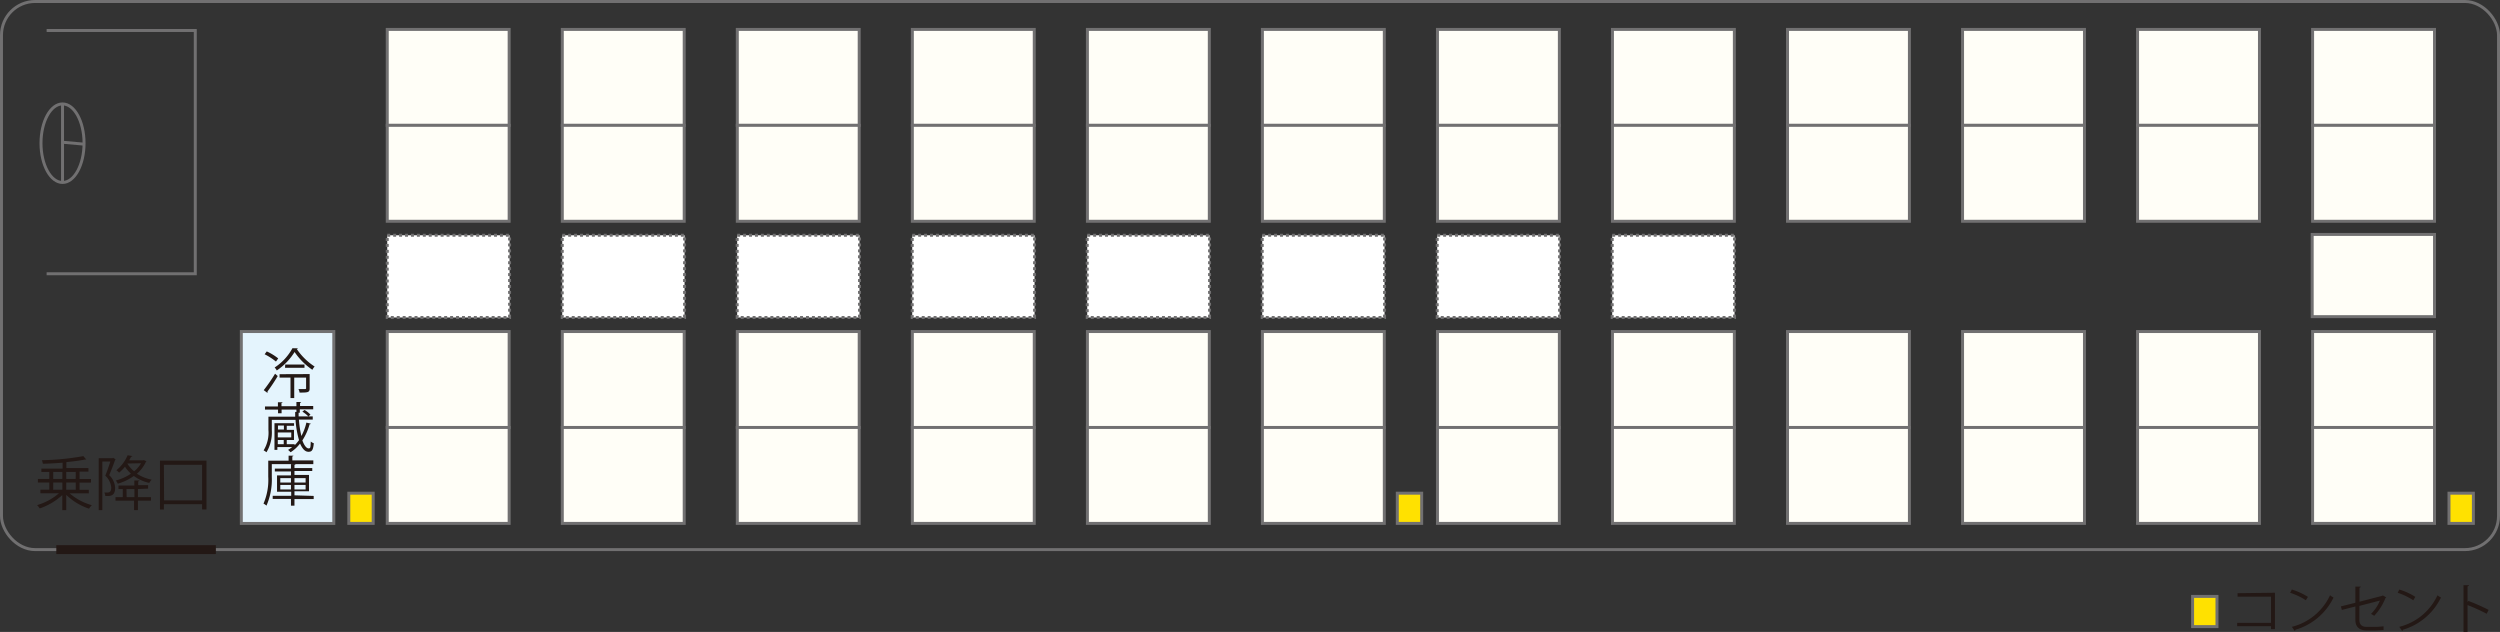 <svg id="Untitled-_u30DA_u30FC_u30B8_201" data-name="Untitled- u30DA u30FC u30B8 201" xmlns="http://www.w3.org/2000/svg" width="421.44" height="106.53" viewBox="0 0 421.44 106.53"><rect x="0" y="0" width="421.44" height="106.53" fill="#333333" stroke="none"/><defs><style>.cls-1{fill:#231815;}.cls-2,.cls-5{fill:none;}.cls-2,.cls-3,.cls-4,.cls-6,.cls-7{stroke:#717071;stroke-width:0.5px;}.cls-2,.cls-3,.cls-4,.cls-5,.cls-6,.cls-7{stroke-miterlimit:10;}.cls-3{fill:#fffef7;}.cls-4{fill:#fff;stroke-dasharray:0.5;}.cls-5{stroke:#231815;stroke-width:1.5px;}.cls-6{fill:#e4f4fd;}.cls-7{fill:#ffe100;}</style></defs><path class="cls-1" d="M15,83.16H11.76a9.67,9.67,0,0,0,3.75,2,3.38,3.38,0,0,0-.47.59,10.16,10.16,0,0,1-3.84-2.32V86h-.67V83.46a10.85,10.85,0,0,1-3.8,2.25,3.45,3.45,0,0,0-.45-.56,9.83,9.83,0,0,0,3.69-2H6.84v-.6h1.5V81.34H6.42v-.6H8.34V79.56H7V79h3.58V78c-1.11.09-2.27.15-3.33.18a1.79,1.79,0,0,0-.17-.6,43.23,43.23,0,0,0,7-.69l.5.58a.17.17,0,0,1-.1,0h-.16c-.81.17-1.91.31-3.1.43v1h3.72v.6H13.44v1.25h1.93v.6H13.44v1.22H15Zm-6-3.6v1.18h1.54V79.56Zm0,1.78v1.22h1.54V81.34Zm3.8-1.78H11.2v1.18h1.59Zm0,3V81.34H11.2v1.22Z" transform="translate(-0.03 0)"/><path class="cls-1" d="M19.09,77.17l.43.26a.24.24,0,0,1-.08.09c-.26.75-.65,1.76-1,2.58a3.15,3.15,0,0,1,1,2.15c0,1.43-.88,1.39-1.66,1.36a1.67,1.67,0,0,0-.16-.58H18c.39,0,.78,0,.78-.85a3.1,3.1,0,0,0-1-2c.32-.75.63-1.68.85-2.38H17.28V86h-.61V77.24H19Zm4.19,5.27V83.8h2.2v.6h-2.2V86h-.65v-1.6H19.5v-.6h1.23V82.44H20v-.59h2.68V81h.85c0,.07-.07.12-.2.14v.64H25v.59Zm1-4.88.43.2c0,.06-.06.07-.09.1a5.82,5.82,0,0,1-1.51,2,7,7,0,0,0,2.49,1,2.46,2.46,0,0,0-.41.55,7.11,7.11,0,0,1-2.6-1.17,9,9,0,0,1-2.7,1.3,2.18,2.18,0,0,0-.35-.54,8,8,0,0,0,2.56-1.15,6.19,6.19,0,0,1-1-1.17,6.75,6.75,0,0,1-1,1,2.52,2.52,0,0,0-.45-.41,6.43,6.43,0,0,0,1.89-2.52l.79.12c0,.08-.08.11-.2.12-.09.19-.2.4-.32.61h2.33Zm-2.9,6.24h1.31V82.44H21.35Zm.11-5.66h0a5.34,5.34,0,0,0,1.15,1.31,4.91,4.91,0,0,0,1.17-1.36Z" transform="translate(-0.03 0)"/><path class="cls-1" d="M27,77.65h7.84v8.23H34.1V85H27.66v.9H27Zm.69,6.7H34.1v-6H27.66Z" transform="translate(-0.03 0)"/><polyline class="cls-2" points="7.86 5.14 32.92 5.14 32.92 46.15 7.86 46.15"/><rect class="cls-3" x="389.85" y="4.96" width="20.55" height="16.17"/><rect class="cls-3" x="389.85" y="21.13" width="20.55" height="16.17"/><rect class="cls-3" x="389.85" y="55.89" width="20.55" height="16.17"/><rect class="cls-3" x="389.85" y="72.06" width="20.55" height="16.17"/><rect class="cls-3" x="389.78" y="39.52" width="20.62" height="13.86"/><rect class="cls-3" x="65.28" y="4.96" width="20.55" height="16.17"/><rect class="cls-3" x="65.28" y="21.13" width="20.55" height="16.17"/><rect class="cls-3" x="65.28" y="55.89" width="20.55" height="16.17"/><rect class="cls-3" x="65.28" y="72.06" width="20.55" height="16.17"/><rect class="cls-4" x="65.28" y="39.66" width="20.62" height="13.86"/><rect class="cls-3" x="94.79" y="4.96" width="20.55" height="16.17"/><rect class="cls-3" x="94.79" y="21.13" width="20.55" height="16.17"/><rect class="cls-3" x="94.79" y="55.89" width="20.55" height="16.17"/><rect class="cls-3" x="94.79" y="72.06" width="20.55" height="16.17"/><rect class="cls-4" x="94.78" y="39.66" width="20.62" height="13.86"/><rect class="cls-3" x="124.29" y="4.96" width="20.55" height="16.17"/><rect class="cls-3" x="124.29" y="21.13" width="20.55" height="16.17"/><rect class="cls-3" x="124.29" y="55.89" width="20.55" height="16.17"/><rect class="cls-3" x="124.29" y="72.06" width="20.55" height="16.17"/><rect class="cls-4" x="124.27" y="39.66" width="20.62" height="13.86"/><rect class="cls-3" x="153.8" y="4.96" width="20.55" height="16.17"/><rect class="cls-3" x="153.8" y="21.13" width="20.55" height="16.17"/><rect class="cls-3" x="153.8" y="55.89" width="20.55" height="16.17"/><rect class="cls-3" x="153.8" y="72.06" width="20.55" height="16.17"/><rect class="cls-4" x="153.78" y="39.66" width="20.62" height="13.86"/><rect class="cls-3" x="183.31" y="4.96" width="20.55" height="16.17"/><rect class="cls-3" x="183.31" y="21.13" width="20.55" height="16.17"/><rect class="cls-3" x="183.31" y="55.89" width="20.55" height="16.17"/><rect class="cls-3" x="183.31" y="72.06" width="20.55" height="16.17"/><rect class="cls-4" x="183.28" y="39.66" width="20.62" height="13.86"/><rect class="cls-2" x="0.25" y="0.25" width="420.94" height="92.4" rx="5.67"/><rect class="cls-3" x="212.81" y="4.96" width="20.55" height="16.17"/><rect class="cls-3" x="212.81" y="21.13" width="20.55" height="16.17"/><rect class="cls-3" x="212.81" y="55.89" width="20.55" height="16.17"/><rect class="cls-3" x="212.81" y="72.06" width="20.55" height="16.17"/><rect class="cls-4" x="212.78" y="39.66" width="20.62" height="13.86"/><rect class="cls-3" x="242.32" y="4.96" width="20.55" height="16.17"/><rect class="cls-3" x="242.32" y="21.13" width="20.55" height="16.17"/><rect class="cls-3" x="242.32" y="55.89" width="20.55" height="16.17"/><rect class="cls-3" x="242.32" y="72.06" width="20.55" height="16.17"/><rect class="cls-4" x="242.28" y="39.66" width="20.62" height="13.86"/><rect class="cls-3" x="271.82" y="4.96" width="20.55" height="16.17"/><rect class="cls-3" x="271.82" y="21.13" width="20.55" height="16.17"/><rect class="cls-3" x="271.82" y="55.89" width="20.55" height="16.17"/><rect class="cls-3" x="271.82" y="72.06" width="20.55" height="16.17"/><rect class="cls-4" x="271.78" y="39.66" width="20.62" height="13.86"/><rect class="cls-3" x="301.33" y="4.96" width="20.55" height="16.17"/><rect class="cls-3" x="301.33" y="21.13" width="20.55" height="16.17"/><rect class="cls-3" x="301.33" y="55.89" width="20.55" height="16.17"/><rect class="cls-3" x="301.33" y="72.06" width="20.55" height="16.17"/><rect class="cls-3" x="330.84" y="4.96" width="20.55" height="16.17"/><rect class="cls-3" x="330.84" y="21.13" width="20.55" height="16.17"/><rect class="cls-3" x="330.84" y="55.89" width="20.55" height="16.17"/><rect class="cls-3" x="330.84" y="72.06" width="20.55" height="16.17"/><rect class="cls-3" x="360.34" y="4.96" width="20.55" height="16.17"/><rect class="cls-3" x="360.34" y="21.13" width="20.55" height="16.17"/><rect class="cls-3" x="360.34" y="55.89" width="20.55" height="16.17"/><rect class="cls-3" x="360.34" y="72.06" width="20.55" height="16.17"/><ellipse class="cls-2" cx="10.54" cy="24.14" rx="3.63" ry="6.62"/><line class="cls-2" x1="10.54" y1="30.75" x2="10.54" y2="17.52"/><line class="cls-2" x1="10.55" y1="23.98" x2="14.17" y2="24.3"/><line class="cls-5" x1="9.49" y1="92.65" x2="36.39" y2="92.65"/><rect class="cls-6" x="40.68" y="55.89" width="15.59" height="32.35"/><path class="cls-1" d="M44.49,65.77A27.92,27.92,0,0,0,46.4,63l.45.39A30.24,30.24,0,0,1,45.12,66a.29.29,0,0,1,0,.13.2.2,0,0,1,0,.11ZM45,59.24a9.08,9.08,0,0,1,1.93,1.18l-.38.53a10.37,10.37,0,0,0-1.91-1.23Zm5.23-.52c0,.07-.07.11-.16.13a10.5,10.5,0,0,0,3,2.94,2.26,2.26,0,0,0-.38.55,11.27,11.27,0,0,1-3-3,10.23,10.23,0,0,1-3,3.11,2.54,2.54,0,0,0-.36-.5,9,9,0,0,0,3-3.25Zm2,4.34v2.4c0,.7-.29.72-1.7.72a1.7,1.7,0,0,0-.19-.59h.63c.66,0,.66,0,.66-.15V63.66h-2v3.45H49V63.66H47.16v-.58Zm-4.12-1.61h3.25V62H48.08Z" transform="translate(-0.03 0)"/><path class="cls-1" d="M50.42,70.73a16.26,16.26,0,0,0,.42,2.77,9,9,0,0,0,.84-2.26l.74.18c0,.07-.09.1-.2.1A9.42,9.42,0,0,1,51,74.24c.32.89.71,1.35,1.06,1.35s.31-.24.36-1.16a1.44,1.44,0,0,0,.51.29c-.11,1.22-.35,1.44-.91,1.44s-1-.48-1.41-1.39a6.18,6.18,0,0,1-1.59,1.47,5.36,5.36,0,0,0-.43-.4,5.43,5.43,0,0,0,.7-.48h-2.5v.48h-.49v-4.5H49.6v.44H48.37v.68h1.22v1.71H48.37v.71H49.7v.18a6.81,6.81,0,0,0,.74-.87,15.71,15.71,0,0,1-.59-3.41h-4v1.75a6.44,6.44,0,0,1-.9,3.71,3.08,3.08,0,0,0-.48-.32,5.69,5.69,0,0,0,.81-3.44V70.24h4.51v-.8H50v-.39h-2.5v.62h-.6v-.62H44.7v-.53h2.18v-.71h.78c0,.06-.06.11-.18.13v.54H50v-.71h.79c0,.07-.06.11-.18.13v.54h2.22V69H50.57v.58h-.2v.61H52a5.09,5.09,0,0,0-1-.8l.37-.28a4.25,4.25,0,0,1,1,.79l-.34.29h.72v.54Zm-2.53,1h-1v.68h1Zm1.24,2V72.9H46.86v.83Zm-2.27.44v.71h1v-.71Z" transform="translate(-0.03 0)"/><path class="cls-1" d="M52.85,78.24h-7v2.17a11,11,0,0,1-.9,4.83,2.1,2.1,0,0,0-.5-.34,10.11,10.11,0,0,0,.8-4.54v-2.7h3.43v-.85l.81,0c0,.07-.05.11-.18.13v.67h3.54Zm.06,5.36v.53H49.67v1.11h-.59V84.11H46v-.53h3.12V82.9H46.73V80.14h2.35v-.66H46.36V79h2.72v-.75h.76c0,.07-.05.1-.17.12v.54h3v.49h-3v.66h2.45v2.76H49.67v.68Zm-5.63-3v.74h1.8V80.6Zm0,1.91h1.8v-.76h-1.8Zm4.27-1.91H49.67v.74h1.88Zm0,1.91v-.76H49.67v.76Z" transform="translate(-0.03 0)"/><rect class="cls-7" x="58.8" y="83.14" width="4.11" height="5.09"/><rect class="cls-7" x="235.55" y="83.14" width="4.11" height="5.09"/><rect class="cls-7" x="412.84" y="83.14" width="4.11" height="5.09"/><path class="cls-1" d="M383.53,99.92v6.14h-.66v-.5h-5.71V105h5.71v-4.42h-5.64V100Z" transform="translate(-0.03 0)"/><path class="cls-1" d="M386.38,99.38a11.09,11.09,0,0,1,2.71,1.24l-.35.57a10.75,10.75,0,0,0-2.65-1.26Zm0,6.29a9.7,9.7,0,0,0,6.44-5.32,4.56,4.56,0,0,0,.59.38,10.39,10.39,0,0,1-6.42,5.43.3.3,0,0,1-.12.21Z" transform="translate(-0.03 0)"/><path class="cls-1" d="M402.3,100.72a.24.24,0,0,1-.14.1,9.55,9.55,0,0,1-1.9,3,3,3,0,0,0-.54-.33,6.56,6.56,0,0,0,1.51-2.25l-3.47.9v2.35c0,.89.53,1.19,1.26,1.19h1.47c.38,0,1-.06,1.35-.1v.63c-.44,0-.89.07-1.34.07H399c-1.15,0-1.91-.53-1.91-1.78v-2.26l-2.28.58-.16-.6,2.44-.61V98.89H398c0,.11-.1.16-.22.18v2.37l3.83-1,.1-.07Z" transform="translate(-0.03 0)"/><path class="cls-1" d="M404.49,99.38a10.73,10.73,0,0,1,2.71,1.24l-.35.57a11.29,11.29,0,0,0-2.62-1.26Zm0,6.29a9.67,9.67,0,0,0,6.44-5.32,4,4,0,0,0,.59.38,10.42,10.42,0,0,1-6.42,5.43.25.25,0,0,1-.12.21Z" transform="translate(-0.03 0)"/><path class="cls-1" d="M419.23,103.47A31.76,31.76,0,0,0,416,102v4.54h-.68V98.65h.92c0,.1-.08.17-.24.19v2.65l.14-.19a33.35,33.35,0,0,1,3.41,1.51Z" transform="translate(-0.03 0)"/><rect class="cls-7" x="369.62" y="100.54" width="4.11" height="5.09"/></svg>